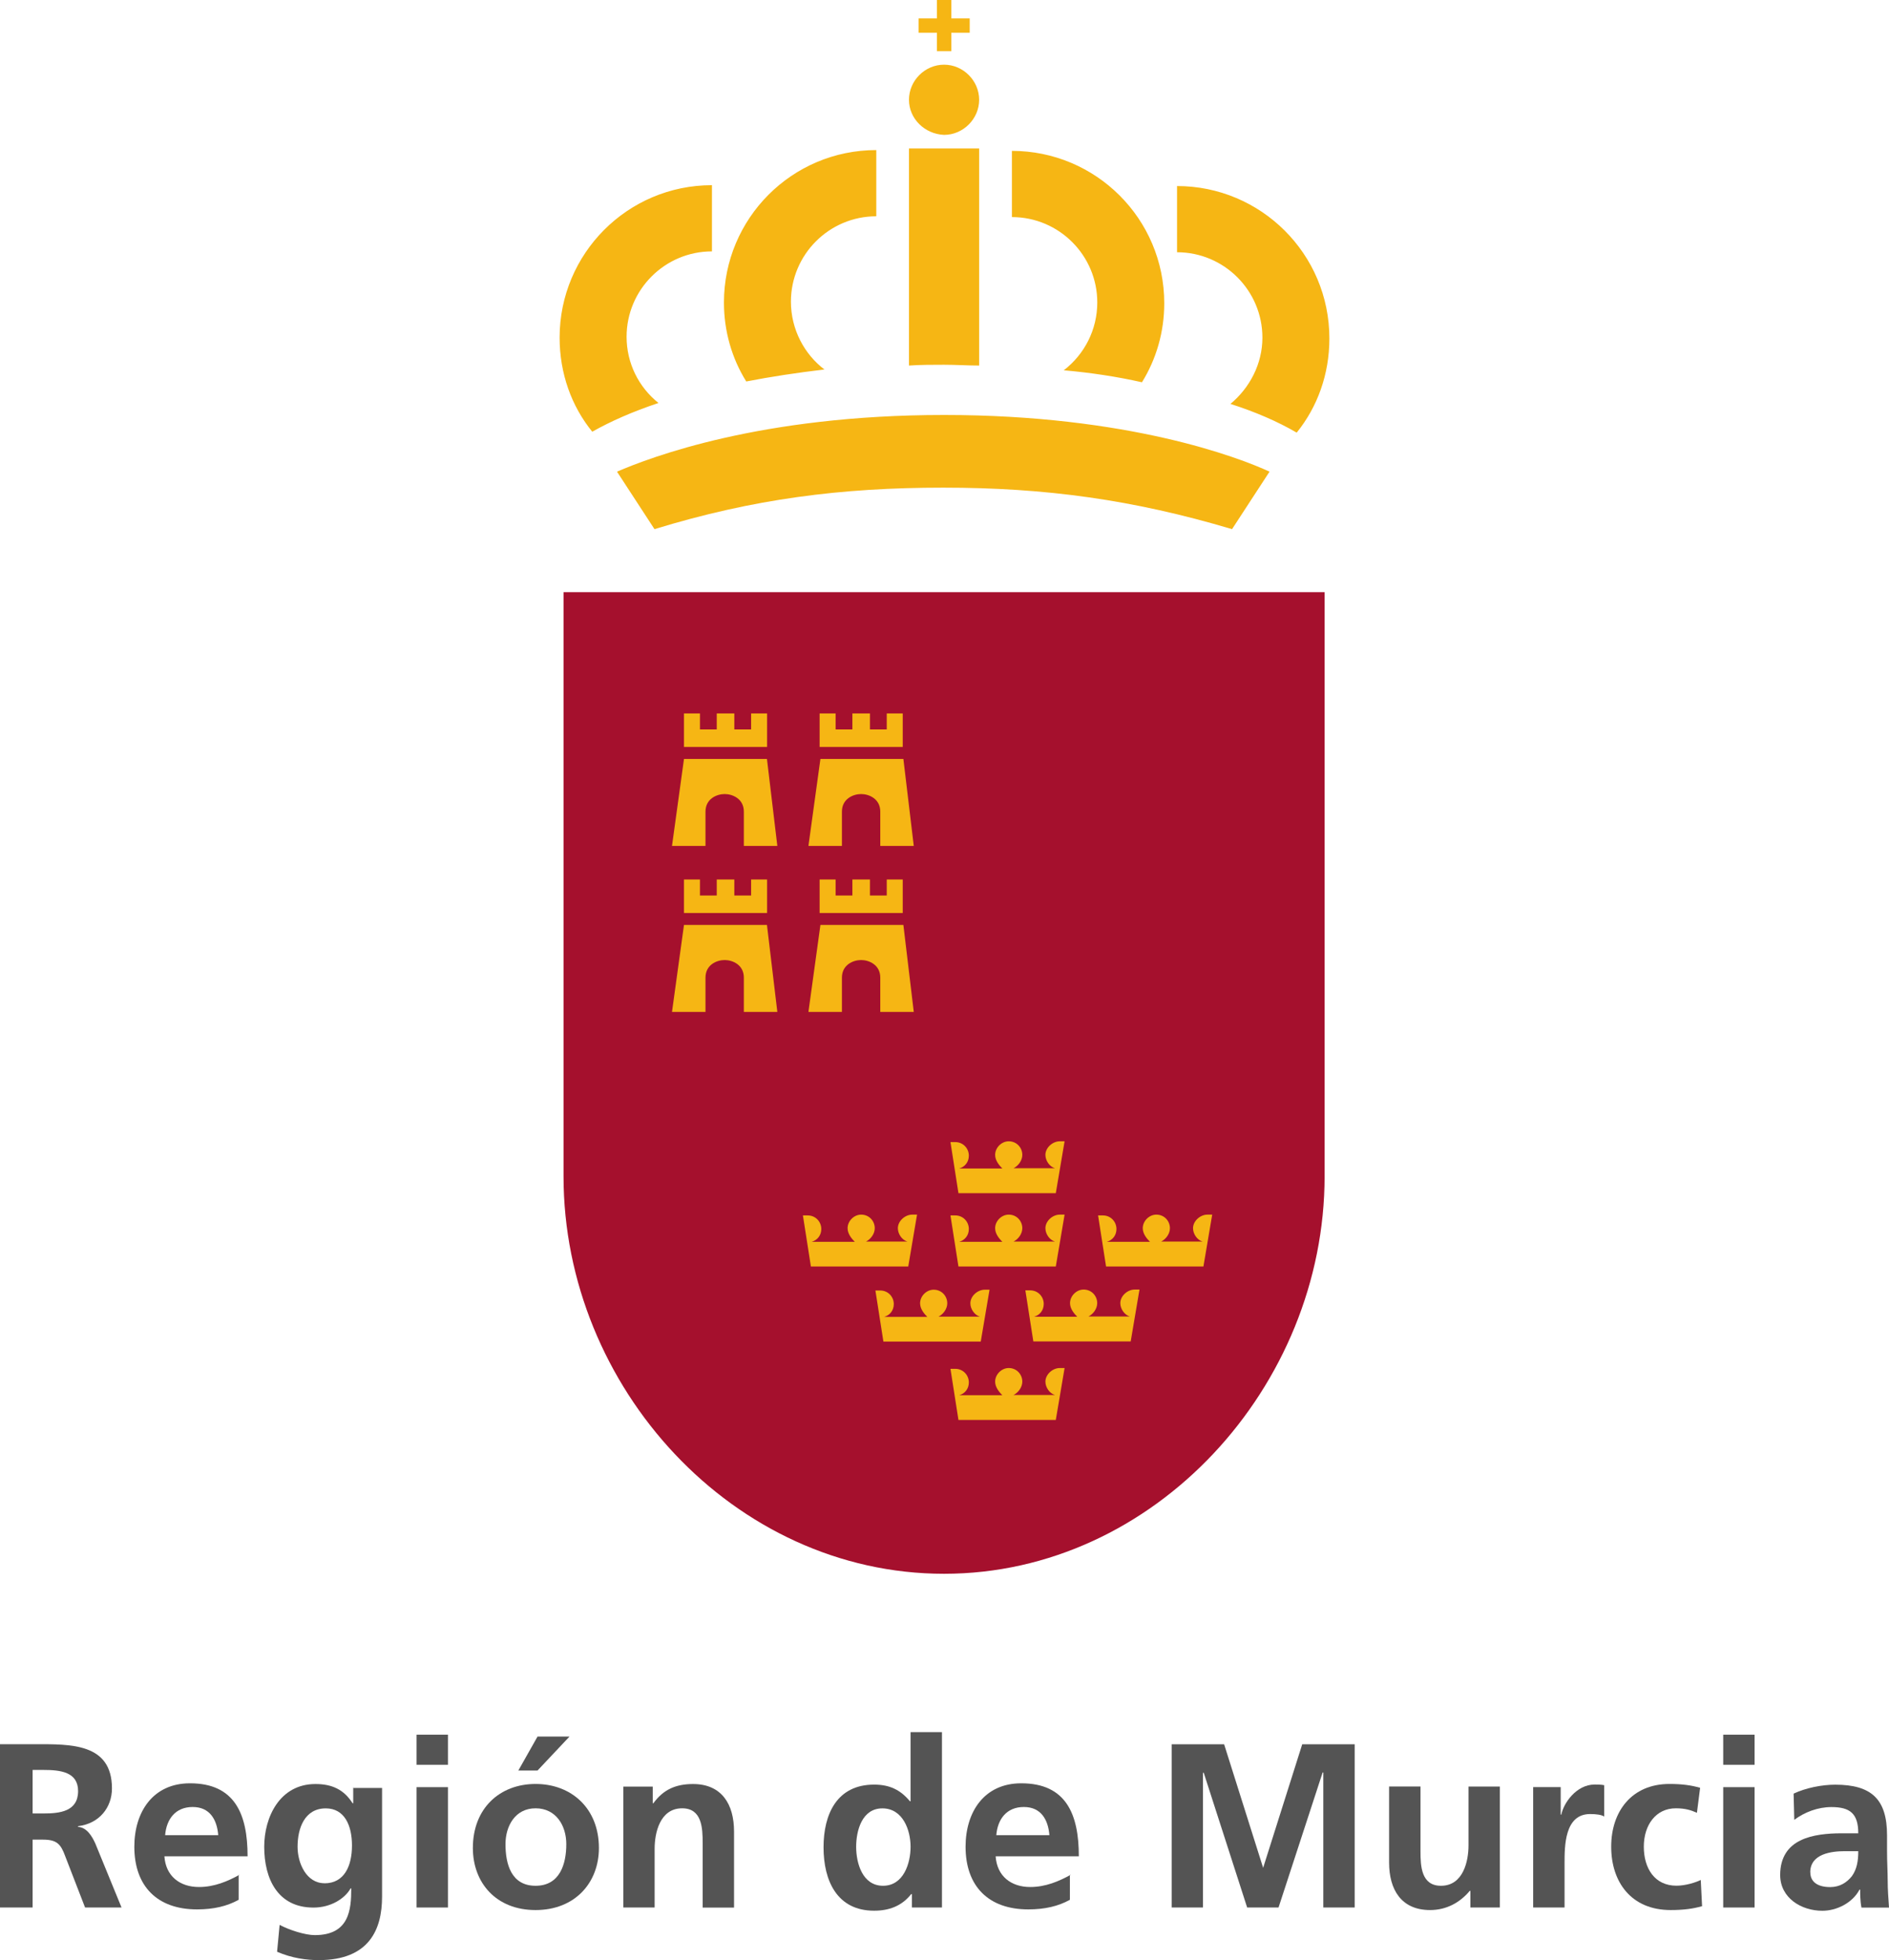 <?xml version="1.0" encoding="UTF-8"?>
<svg id="Capa_1" data-name="Capa 1" xmlns="http://www.w3.org/2000/svg" viewBox="0 0 260.02 269.7">
  <defs>
    <style>
      .cls-1 {
        fill: #a5102d;
      }

      .cls-2 {
        fill: #f6b614;
      }

      .cls-3 {
        fill: #545454;
      }
    </style>
  </defs>
  <g>
    <path id="path12334" class="cls-1" d="M182.33,81.48v80.38c0,28.88-23.39,54.69-52.38,54.69s-52.38-25.7-52.38-54.69v-80.38h104.76Z"/>
    <g>
      <path id="path12338" class="cls-2" d="M118.53,125.63h-5.71v-4.61h2.2v2.2h2.31v-2.2h2.42v2.2h2.31v-2.2h2.2v4.61h-5.71ZM112.93,127.27l-1.65,11.97h4.61v-4.72c0-1.76,1.54-2.42,2.64-2.42s2.64.66,2.64,2.42v4.72h4.61l-1.43-11.97h-11.42ZM99.86,125.63h-5.71v-4.61h2.2v2.2h2.31v-2.2h2.42v2.2h2.31v-2.2h2.2v4.61h-5.71ZM94.15,127.27l-1.65,11.97h4.61v-4.72c0-1.76,1.54-2.42,2.64-2.42s2.64.66,2.64,2.42v4.72h4.61l-1.43-11.97h-11.42ZM118.53,102.78h-5.71v-4.61h2.2v2.2h2.31v-2.2h2.42v2.2h2.31v-2.2h2.2v4.61h-5.71ZM112.93,104.43l-1.65,11.97h4.61v-4.72c0-1.76,1.54-2.42,2.64-2.42s2.64.66,2.64,2.42v4.72h4.61l-1.43-11.97h-11.42ZM99.86,102.78h-5.71v-4.61h2.2v2.2h2.31v-2.2h2.42v2.2h2.31v-2.2h2.2v4.61h-5.71ZM94.15,104.43l-1.65,11.97h4.61v-4.72c0-1.76,1.54-2.42,2.64-2.42s2.64.66,2.64,2.42v4.72h4.61l-1.43-11.97h-11.42Z"/>
      <path id="path12340" class="cls-2" d="M125.12,13.73c0-2.64,2.2-4.83,4.83-4.83s4.83,2.2,4.83,4.83-2.2,4.83-4.83,4.83c-2.64-.11-4.83-2.2-4.83-4.83ZM102.72,52.49c-1.98-3.18-3.07-6.92-3.07-10.87,0-11.53,9.33-20.97,20.97-20.97v9.11c-6.48,0-11.75,5.27-11.75,11.75,0,3.84,1.87,7.25,4.61,9.33-3.73.44-7.36.99-10.76,1.65ZM125.12,20.43h9.66v29.87c-1.54,0-3.18-.11-4.83-.11s-3.18,0-4.83.11v-29.87h0ZM169.38,55.57c2.64-2.2,4.39-5.49,4.39-9.11,0-6.48-5.27-11.75-11.75-11.75v-9.11c11.53,0,20.97,9.33,20.97,20.97,0,4.94-1.65,9.44-4.5,12.96-2.64-1.54-5.71-2.86-9.11-3.95ZM146.43,50.95c2.86-2.2,4.61-5.6,4.61-9.33,0-6.48-5.27-11.75-11.75-11.75v-9.11c11.53,0,20.97,9.33,20.97,20.97,0,3.95-1.1,7.69-3.07,10.87-3.4-.77-7.03-1.32-10.76-1.65ZM81.53,59.41c-2.86-3.51-4.5-8.02-4.5-12.96,0-11.53,9.33-20.97,20.97-20.97v9.11c-6.48,0-11.75,5.27-11.75,11.75,0,3.62,1.65,6.92,4.39,9.11-3.62,1.21-6.59,2.53-9.11,3.95ZM129.95,57.1c25.26,0,40.52,5.82,44.8,7.8l-5.16,7.91c-13.62-4.06-25.7-5.71-39.75-5.71s-26.14,1.54-39.75,5.71l-5.16-7.91c4.61-1.98,19.77-7.8,45.02-7.8ZM126.44,2.53h2.53V0h1.98v2.53h2.53v1.98h-2.53v2.53h-1.98v-2.53h-2.53v-1.98Z"/>
      <g>
        <path class="cls-2" d="M116.67,169c0-.99.88-1.87,1.87-1.87,1.1,0,1.87.88,1.87,1.87,0,.77-.55,1.51-1.21,1.84h5.71c-.77-.22-1.32-1.07-1.32-1.84,0-.99.99-1.87,1.98-1.87h.66l-1.21,7.14h-13.4l-1.1-7.03h.66c1.1,0,1.87.88,1.87,1.87,0,.88-.55,1.54-1.32,1.76h5.93c-.44-.44-.99-1.1-.99-1.87Z"/>
        <path class="cls-2" d="M136.98,169c0-.99.88-1.87,1.87-1.87,1.1,0,1.87.88,1.87,1.87,0,.77-.55,1.51-1.21,1.84h5.71c-.77-.22-1.32-1.07-1.32-1.84,0-.99.99-1.87,1.98-1.87h.66l-1.21,7.14h-13.4l-1.1-7.03h.66c1.1,0,1.87.88,1.87,1.87,0,.88-.55,1.54-1.32,1.76h5.93c-.44-.44-.99-1.1-.99-1.87Z"/>
        <path class="cls-2" d="M136.98,190.11c0-.99.88-1.87,1.87-1.87,1.1,0,1.87.88,1.87,1.87,0,.77-.55,1.51-1.21,1.84h5.71c-.77-.22-1.32-1.07-1.32-1.84,0-.99.99-1.87,1.98-1.87h.66l-1.21,7.14h-13.4l-1.1-7.03h.66c1.1,0,1.87.88,1.87,1.87,0,.88-.55,1.54-1.32,1.76h5.93c-.44-.44-.99-1.1-.99-1.87Z"/>
        <path class="cls-2" d="M147.29,179.31c0-.99.88-1.87,1.87-1.87,1.1,0,1.87.88,1.87,1.87,0,.77-.55,1.51-1.21,1.84h5.71c-.77-.22-1.32-1.07-1.32-1.84,0-.99.99-1.87,1.98-1.87h.66l-1.21,7.14h-13.4l-1.1-7.03h.66c1.1,0,1.87.88,1.87,1.87,0,.88-.55,1.54-1.32,1.76h5.93c-.44-.44-.99-1.1-.99-1.87Z"/>
        <path class="cls-2" d="M126.65,179.33c0-.99.88-1.87,1.87-1.87,1.1,0,1.87.88,1.87,1.87,0,.77-.55,1.51-1.21,1.84h5.71c-.77-.22-1.32-1.07-1.32-1.84,0-.99.99-1.87,1.98-1.87h.66l-1.21,7.14h-13.4l-1.1-7.03h.66c1.1,0,1.87.88,1.87,1.87,0,.88-.55,1.54-1.32,1.76h5.93c-.44-.44-.99-1.1-.99-1.87Z"/>
        <path class="cls-2" d="M136.98,158.91c0-.99.88-1.87,1.87-1.87,1.1,0,1.87.88,1.87,1.87,0,.77-.55,1.51-1.21,1.84h5.71c-.77-.22-1.32-1.07-1.32-1.84,0-.99.99-1.87,1.98-1.87h.66l-1.21,7.14h-13.4l-1.1-7.03h.66c1.1,0,1.87.88,1.87,1.87,0,.88-.55,1.54-1.32,1.76h5.93c-.44-.44-.99-1.1-.99-1.87Z"/>
        <path class="cls-2" d="M157.3,169c0-.99.88-1.87,1.87-1.87,1.1,0,1.87.88,1.87,1.87,0,.77-.55,1.51-1.21,1.84h5.71c-.77-.22-1.32-1.07-1.32-1.84,0-.99.99-1.87,1.98-1.87h.66l-1.21,7.14h-13.4l-1.1-7.03h.66c1.1,0,1.87.88,1.87,1.87,0,.88-.55,1.54-1.32,1.76h5.93c-.44-.44-.99-1.1-.99-1.87Z"/>
      </g>
    </g>
  </g>
  <g id="g256">
    <path id="path228" class="cls-3" d="M4.49,243.54h1.5c2.29,0,4.76.26,4.76,2.91,0,2.82-2.55,3.08-4.76,3.08h-1.5v-5.99ZM0,262.47h4.49v-9.34h1.41c1.94,0,2.47.62,3.08,2.29l2.73,7.05h5.02l-3.61-8.81c-.44-.97-1.15-2.2-2.38-2.29v-.09c2.91-.35,4.67-2.55,4.67-5.2,0-6.25-5.73-6.08-10.57-6.08H0v22.46Z"/>
    <path id="path230" class="cls-3" d="M22.73,252.52c.18-2.2,1.41-3.88,3.79-3.88s3.35,1.76,3.52,3.88h-7.31ZM32.94,257.98c-1.59.88-3.44,1.67-5.55,1.67-2.64,0-4.58-1.5-4.76-4.23h11.45c0-5.81-1.76-10.04-7.93-10.04-5.11,0-7.66,3.96-7.66,8.72,0,5.46,3.17,8.63,8.63,8.63,2.29,0,4.14-.44,5.73-1.32v-3.44h.09Z"/>
    <path id="path232" class="cls-3" d="M44.66,259.13c-2.47,0-3.7-2.73-3.7-5.02,0-2.55.97-5.28,3.88-5.28,2.55,0,3.61,2.29,3.61,5.11s-1.06,5.2-3.79,5.2ZM48.62,245.83v2.29h-.09c-1.23-1.94-2.91-2.64-5.11-2.64-4.93,0-7.05,4.58-7.05,8.63,0,4.4,1.85,8.37,6.78,8.37,2.38,0,4.32-1.23,5.11-2.64h.09c0,2.91-.26,6.43-5.02,6.43-1.32,0-3.52-.7-4.84-1.41l-.35,3.7c2.03.88,4.05,1.15,5.73,1.15,6.96,0,8.72-4.23,8.72-8.72v-14.97h-3.96v-.18Z"/>
    <path id="path234" class="cls-3" d="M57.34,262.47h4.32v-16.56h-4.32v16.56ZM57.34,242.83h4.32v-4.14h-4.32v4.14Z"/>
    <path id="path236" class="cls-3" d="M71.35,243.62h2.64l4.4-4.67h-4.4l-2.64,4.67ZM65.09,254.28c0,4.76,3.17,8.54,8.63,8.54s8.72-3.79,8.72-8.54c0-5.46-3.79-8.81-8.72-8.81s-8.63,3.35-8.63,8.81ZM69.58,253.75c0-2.47,1.32-4.93,4.14-4.93s4.23,2.38,4.23,4.93c0,2.73-.88,5.73-4.23,5.73s-4.14-2.99-4.14-5.73Z"/>
    <path id="path238" class="cls-3" d="M85.79,262.47h4.32v-8.1c0-2.11.7-5.55,3.79-5.55,2.73,0,2.82,2.73,2.82,4.76v8.9h4.32v-10.48c0-3.7-1.67-6.52-5.64-6.52-2.29,0-4.05.7-5.46,2.64h-.09v-2.29h-4.05v16.65h0Z"/>
    <path id="path240" class="cls-3" d="M117.85,254.11c0-2.2.79-5.28,3.61-5.28s3.88,2.99,3.88,5.28-.97,5.37-3.79,5.37-3.7-3.08-3.7-5.37ZM125.43,262.47h4.23v-24.13h-4.32v9.51h-.09c-1.32-1.59-2.82-2.29-4.93-2.29-5.11,0-6.96,4.05-6.96,8.63s1.85,8.72,6.96,8.72c2.03,0,3.79-.62,5.11-2.29h.09v1.85h-.09Z"/>
    <path id="path242" class="cls-3" d="M137.14,252.52c.18-2.2,1.41-3.88,3.79-3.88s3.35,1.76,3.52,3.88h-7.31ZM147.36,257.98c-1.59.88-3.44,1.67-5.55,1.67-2.64,0-4.58-1.5-4.76-4.23h11.45c0-5.81-1.76-10.04-7.93-10.04-5.11,0-7.66,3.96-7.66,8.72,0,5.46,3.17,8.63,8.63,8.63,2.29,0,4.14-.44,5.73-1.32v-3.44h.09Z"/>
    <polygon id="polygon244" class="cls-3" points="161.28 262.47 165.59 262.47 165.59 243.98 165.68 243.89 171.67 262.47 175.99 262.47 182.06 243.89 182.15 243.89 182.15 262.47 186.47 262.47 186.47 240.01 179.25 240.01 173.87 257.01 173.87 257.01 168.5 240.01 161.28 240.01 161.28 262.47"/>
    <path id="path246" class="cls-3" d="M206.46,245.83h-4.32v8.1c0,2.11-.7,5.55-3.79,5.55-2.73,0-2.82-2.73-2.82-4.76v-8.9h-4.32v10.48c0,3.7,1.67,6.52,5.64,6.52,2.29,0,4.14-1.06,5.46-2.64h.09v2.29h4.05v-16.65h0Z"/>
    <path id="path248" class="cls-3" d="M211.04,262.47h4.32v-6.08c0-2.38,0-6.78,3.52-6.78.79,0,1.59.09,1.94.35v-4.32c-.44-.09-.88-.09-1.32-.09-2.55,0-4.32,2.64-4.58,4.14h-.09v-3.79h-3.79v16.56Z"/>
    <path id="path250" class="cls-3" d="M234.03,246c-1.23-.35-2.47-.53-4.23-.53-5.2,0-8.02,3.79-8.02,8.63s2.73,8.72,8.19,8.72c1.76,0,3.08-.18,4.32-.53l-.18-3.61c-.7.35-2.11.79-3.35.79-2.99,0-4.49-2.38-4.49-5.37s1.67-5.28,4.4-5.28c1.32,0,2.11.26,2.91.62l.44-3.43Z"/>
    <path id="path252" class="cls-3" d="M237.2,262.47h4.32v-16.56h-4.32v16.56ZM237.2,242.83h4.32v-4.14h-4.32v4.14Z"/>
    <path id="path254" class="cls-3" d="M246.98,250.41c1.41-1.06,3.26-1.76,5.11-1.76,2.55,0,3.7.88,3.7,3.61h-2.38c-1.76,0-3.96.18-5.55.97-1.67.79-2.82,2.29-2.82,4.76,0,3.17,2.91,4.93,5.81,4.93,1.94,0,4.14-1.06,5.11-2.91h.09c0,.53,0,1.59.18,2.47h3.79c-.09-1.32-.18-2.47-.18-3.7s-.09-2.47-.09-4.14v-2.11c0-4.93-2.11-6.96-7.13-6.96-1.85,0-4.05.44-5.73,1.23l.09,3.61ZM249.18,257.63c0-2.55,2.91-2.91,4.76-2.91h1.85c0,1.32-.18,2.47-.88,3.44-.7.88-1.67,1.5-2.99,1.5-1.59,0-2.73-.62-2.73-2.03Z"/>
  </g>
</svg>